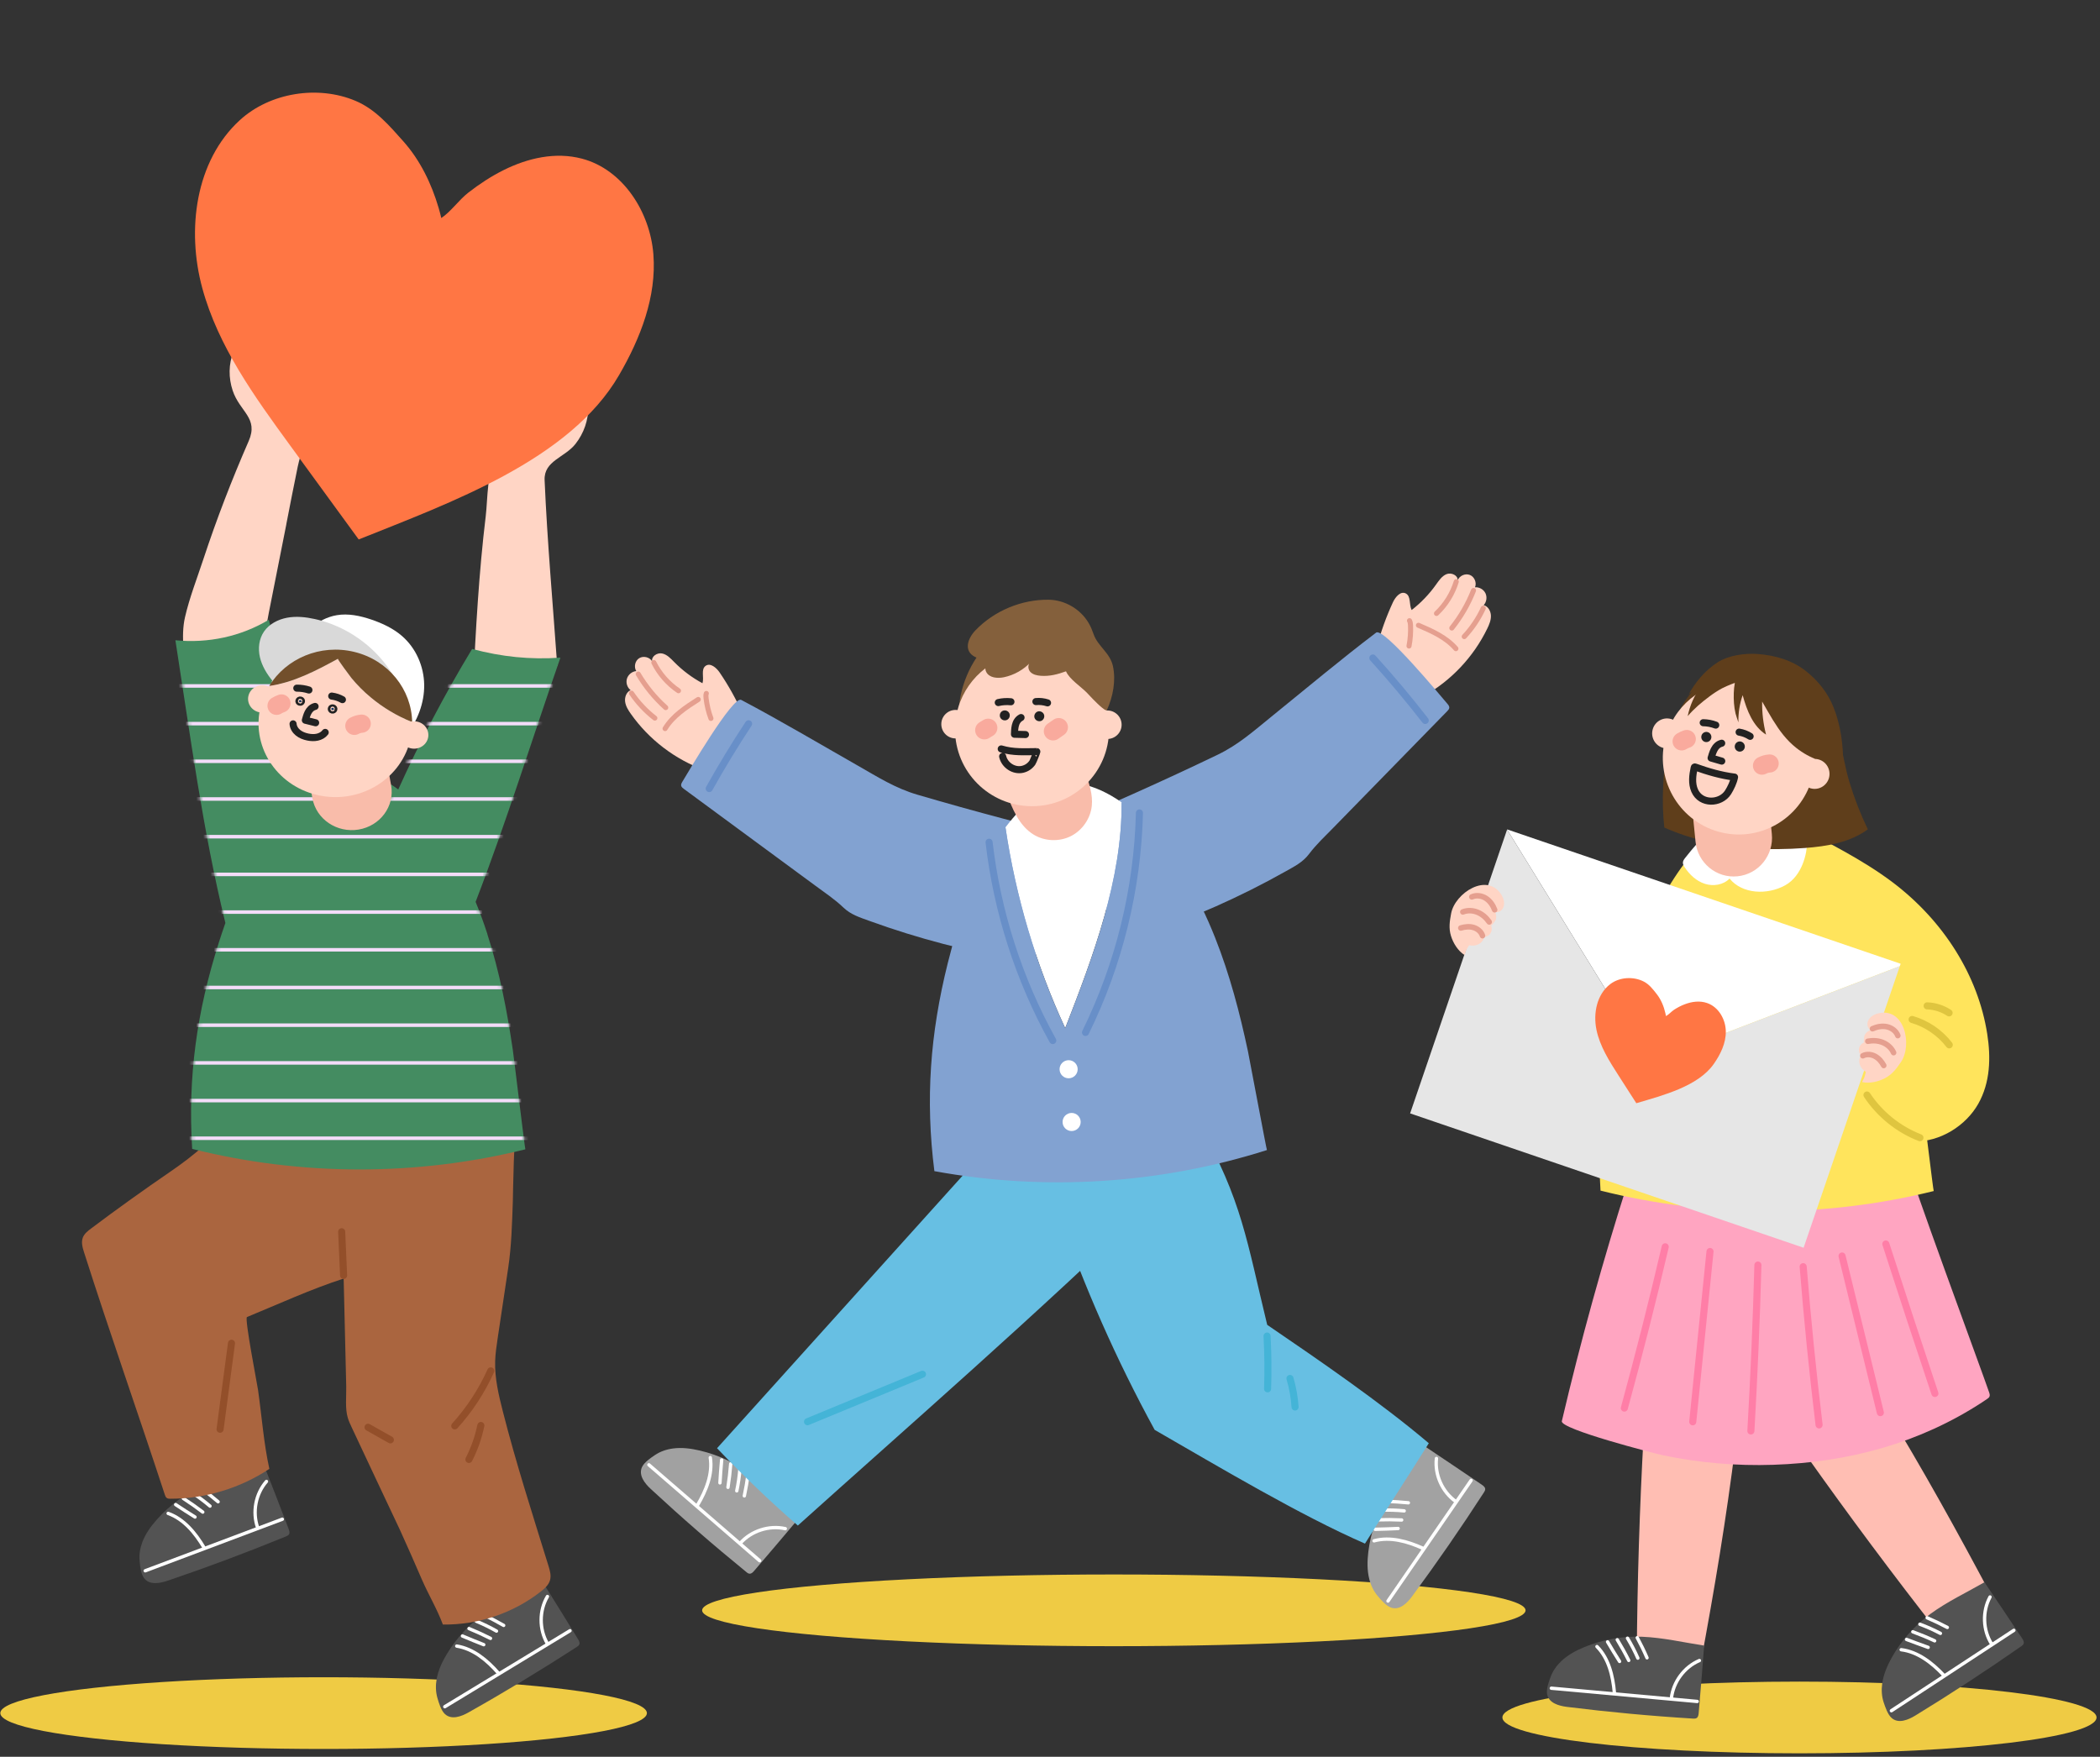 <svg width="594" height="497" viewBox="0 0 594 497" fill="none" xmlns="http://www.w3.org/2000/svg">
<rect x="0" y="0" width="594" height="497" fill="#333333" stroke="none"/>
<ellipse cx="508.995" cy="485.875" rx="84.026" ry="10.145" fill="#EFCB44"/>
<path d="M540.996 322.935C548.89 323.177 556.133 318.344 559.558 312.284C562.983 306.224 563.149 299.179 562.104 292.513C559.543 276.091 549.845 260.547 535.283 249.563C531.041 246.366 526.434 243.548 521.706 240.897C516.767 238.125 511.706 235.534 506.523 233.11C512.463 252.699 510.296 273.545 515.706 293.241C517.418 299.452 519.782 305.603 523.646 311.072C527.51 316.541 533.51 322.692 540.996 322.92V322.935Z" fill="#FFE45C"/>
<path d="M563.938 452.68C553.452 432.879 543.875 415.653 532.89 397.625C526.207 404.533 519.813 408.336 510.736 411.487C522.874 428.637 535.435 445.484 548.406 462.028C551.573 459.967 555.194 457.573 558.361 455.528C559.937 454.498 562.089 453.013 563.953 452.695L563.938 452.68Z" fill="#FFBEB3"/>
<path d="M561.316 447.62C564.892 452.877 568.437 458.165 571.953 463.467C572.241 463.907 572.559 464.437 572.423 464.922C572.332 465.285 572.013 465.528 571.71 465.74C561.937 472.572 551.951 479.102 541.769 485.329C539.753 486.556 536.995 487.722 535.071 486.026C533.965 485.056 533.283 482.996 532.813 481.617C532.237 479.89 532.147 478.026 532.404 476.224C532.768 473.693 533.798 471.3 535.026 469.057C537.738 464.164 541.541 459.861 546.057 456.559C550.815 453.089 556.179 450.574 561.316 447.62Z" fill="#535353"/>
<path d="M534.996 483.965C535.526 483.617 536.057 483.268 536.587 482.92L569.635 461.225" stroke="white" stroke-width="0.95" stroke-linecap="round" stroke-linejoin="round"/>
<path d="M537.77 466.709C542.467 467.285 546.467 470.406 549.725 473.845" stroke="white" stroke-width="0.95" stroke-linecap="round" stroke-linejoin="round"/>
<path d="M562.892 451.786C560.68 455.877 560.861 461.164 563.347 465.088" stroke="white" stroke-width="0.95" stroke-linecap="round" stroke-linejoin="round"/>
<path d="M539.283 463.801C541.314 464.573 543.344 465.316 545.39 466.043" stroke="white" stroke-width="0.95" stroke-linecap="round" stroke-linejoin="round"/>
<path d="M541.057 461.634C543.148 462.406 545.209 463.255 547.224 464.194" stroke="white" stroke-width="0.95" stroke-linecap="round" stroke-linejoin="round"/>
<path d="M543.057 459.498C545.042 460.24 546.981 461.104 548.86 462.088" stroke="white" stroke-width="0.95" stroke-linecap="round" stroke-linejoin="round"/>
<path d="M545.117 457.68C547.057 458.513 548.951 459.422 550.815 460.407" stroke="white" stroke-width="0.95" stroke-linecap="round" stroke-linejoin="round"/>
<path d="M480.946 471.103C485.052 449.074 488.28 429.637 490.901 408.684C481.37 409.927 473.991 408.942 464.929 405.745C463.763 426.728 463.111 447.726 462.975 468.739C466.732 469.103 471.051 469.482 474.809 469.83C476.688 470.012 479.294 470.178 480.946 471.087V471.103Z" fill="#FFBEB3"/>
<path d="M560.785 396.625C561.209 396.352 561.634 396.064 562.058 395.776C562.315 395.595 562.588 395.413 562.725 395.125C562.906 394.731 562.77 394.292 562.634 393.883C560.967 388.913 538.829 329.055 539.541 328.707C514.115 336.676 486.749 338.752 460.444 334.54C453.337 356.795 447.109 379.324 441.775 402.049C441.245 404.306 467.868 411.169 470.52 411.73C480.718 413.851 491.173 414.744 501.583 414.396C522.979 413.684 542.996 408.26 560.8 396.625H560.785Z" fill="#FFA5C1"/>
<path d="M536.208 276.075C539.648 286.711 541.784 297.725 543.406 308.769C543.678 310.648 546.845 336.979 546.966 336.949C516.161 344.584 483.492 344.554 452.716 336.827C451.459 316.36 454.035 297.952 460.278 278.393C465.869 260.88 473.658 242.897 488.644 232.246C498.735 225.08 511.63 234.049 518.055 241.76C526.389 251.775 532.223 263.698 536.223 276.06L536.208 276.075Z" fill="#FFE45C"/>
<path d="M537.374 273.333L537.616 272.652L426.304 234.64L426.289 234.686L466.777 300.407L537.374 273.333Z" fill="white"/>
<path d="M466.778 300.407L426.29 234.686L398.863 314.981L510.16 352.993L537.374 273.333L466.778 300.407Z" fill="#E6E6E6"/>
<path d="M462.838 312.087C461.156 309.466 459.474 306.845 457.792 304.224C455.186 300.164 452.519 295.968 451.564 291.301C450.61 286.635 451.686 281.287 455.489 278.394C458.08 276.424 461.99 276.166 464.944 277.682C466.505 278.484 467.535 279.848 468.581 281.181C469.839 282.772 470.627 284.696 471.066 286.635C471.127 286.908 471.187 287.181 471.233 287.453C472.036 287.029 472.748 286.166 473.536 285.65C474.475 285.044 475.475 284.514 476.521 284.12C478.536 283.348 480.794 283.029 482.9 283.772C486.158 284.908 488.113 288.423 488.158 291.771C488.204 295.119 486.658 298.27 484.749 300.998C480.309 307.33 470.414 309.86 462.838 312.103V312.087Z" fill="#FF7644"/>
<path d="M424.774 253.29C425.365 254.29 425.668 255.532 425.259 256.623C424.88 257.638 423.956 258.168 422.941 258.077C423.229 258.789 423.335 259.486 423.092 260.229C423.032 260.395 421.865 262.047 421.759 261.789C422.062 262.471 422.016 263.304 421.638 263.956C421.259 264.607 420.547 265.031 419.789 265.092C419.638 265.986 418.986 266.743 418.183 267.152C417.38 267.546 416.425 267.607 415.531 267.41C415.243 267.94 414.864 268.485 414.637 269.061C414.486 269.425 414.47 269.864 414.258 270.182C412.41 269.031 411.046 266.819 410.425 264.789C409.743 262.592 410.046 260.653 410.455 258.456C411.516 252.623 420.819 246.578 424.789 253.305L424.774 253.29Z" fill="#FFD5C5"/>
<path d="M413.199 262.531C414.351 262.183 415.609 262.046 416.76 262.379C417.912 262.713 418.972 263.561 419.336 264.713" stroke="#E59F8F" stroke-width="1.56" stroke-linecap="round" stroke-linejoin="round"/>
<path d="M413.773 257.986C415.107 257.456 416.637 257.547 417.971 258.092C419.289 258.637 420.41 259.637 421.229 260.819" stroke="#E59F8F" stroke-width="1.56" stroke-linecap="round" stroke-linejoin="round"/>
<path d="M416.318 253.729C417.576 253.153 419.122 253.381 420.288 254.123C421.455 254.865 422.273 256.077 422.773 257.38" stroke="#E59F8F" stroke-width="1.56" stroke-linecap="round" stroke-linejoin="round"/>
<path d="M531.1 286.726C529.979 287.029 528.888 287.695 528.418 288.756C527.978 289.756 528.251 290.771 529.039 291.422C528.342 291.725 527.766 292.149 527.418 292.846C527.342 293.013 527.009 294.998 527.281 294.892C526.584 295.164 526.024 295.785 525.857 296.513C525.69 297.24 525.872 298.058 526.372 298.618C525.857 299.361 525.781 300.361 526.069 301.209C526.357 302.058 527.009 302.77 527.766 303.254C527.6 303.845 527.478 304.497 527.251 305.057C527.1 305.421 526.812 305.754 526.721 306.118C528.842 306.603 531.373 305.997 533.252 304.981C535.282 303.891 536.419 302.315 537.691 300.467C541.04 295.573 538.676 284.726 531.115 286.726H531.1Z" fill="#FFD5C5"/>
<path d="M532.829 301.437C532.254 300.376 531.451 299.407 530.39 298.831C529.329 298.255 527.981 298.119 526.92 298.679" stroke="#E59F8F" stroke-width="1.56" stroke-linecap="round" stroke-linejoin="round"/>
<path d="M535.617 297.801C535.041 296.483 533.889 295.468 532.556 294.922C531.222 294.377 529.737 294.301 528.328 294.574" stroke="#E59F8F" stroke-width="1.56" stroke-linecap="round" stroke-linejoin="round"/>
<path d="M536.814 292.983C536.329 291.68 535.071 290.756 533.707 290.468C532.344 290.18 530.919 290.468 529.646 291.029" stroke="#E59F8F" stroke-width="1.56" stroke-linecap="round" stroke-linejoin="round"/>
<path d="M482.035 465.527C481.55 471.875 481.035 478.208 480.49 484.556C480.444 485.086 480.369 485.692 479.959 485.995C479.656 486.223 479.262 486.207 478.899 486.192C466.989 485.465 455.109 484.359 443.275 482.889C440.926 482.602 438.062 481.799 437.607 479.269C437.35 477.814 438.092 475.784 438.592 474.421C439.214 472.709 440.305 471.194 441.623 469.936C443.487 468.179 445.775 466.936 448.139 465.967C453.306 463.816 458.958 462.816 464.549 463.043C470.428 463.285 476.201 464.649 482.05 465.543L482.035 465.527Z" fill="#535353"/>
<path d="M438.805 477.602C439.441 477.663 440.062 477.723 440.699 477.769L480.066 481.344" fill="#535353"/>
<path d="M438.805 477.602C439.441 477.663 440.062 477.723 440.699 477.769L480.066 481.344" stroke="white" stroke-width="0.95" stroke-linecap="round" stroke-linejoin="round"/>
<path d="M451.715 465.815C455.048 469.179 456.215 474.118 456.639 478.829L451.715 465.815Z" fill="#535353"/>
<path d="M451.715 465.815C455.048 469.179 456.215 474.118 456.639 478.829" stroke="white" stroke-width="0.95" stroke-linecap="round" stroke-linejoin="round"/>
<path d="M480.687 469.77C476.413 471.588 473.262 475.845 472.762 480.465L480.687 469.77Z" fill="#535353"/>
<path d="M480.687 469.77C476.413 471.588 473.262 475.845 472.762 480.465" stroke="white" stroke-width="0.95" stroke-linecap="round" stroke-linejoin="round"/>
<path d="M454.715 464.482C455.821 466.345 456.942 468.194 458.109 470.027L454.715 464.482Z" fill="#535353"/>
<path d="M454.715 464.482C455.821 466.345 456.942 468.194 458.109 470.027" stroke="white" stroke-width="0.95" stroke-linecap="round" stroke-linejoin="round"/>
<path d="M457.457 463.891C458.624 465.8 459.7 467.739 460.7 469.739L457.457 463.891Z" fill="#535353"/>
<path d="M457.457 463.891C458.624 465.8 459.7 467.739 460.7 469.739" stroke="white" stroke-width="0.95" stroke-linecap="round" stroke-linejoin="round"/>
<path d="M460.352 463.452C461.443 465.27 462.427 467.149 463.276 469.088L460.352 463.452Z" fill="#535353"/>
<path d="M460.352 463.452C461.443 465.27 462.427 467.149 463.276 469.088" stroke="white" stroke-width="0.95" stroke-linecap="round" stroke-linejoin="round"/>
<path d="M463.109 463.315C464.109 465.164 465.034 467.058 465.867 468.997L463.109 463.315Z" fill="#535353"/>
<path d="M463.109 463.315C464.109 465.164 465.034 467.058 465.867 468.997" stroke="white" stroke-width="0.95" stroke-linecap="round" stroke-linejoin="round"/>
<path d="M528.086 309.784C531.677 315.223 536.996 319.511 543.072 321.859" stroke="#DFC53F" stroke-width="2" stroke-linecap="round" stroke-linejoin="round"/>
<path d="M540.859 288.408C544.996 289.62 548.739 292.165 551.36 295.589" stroke="#DFC53F" stroke-width="2" stroke-linecap="round" stroke-linejoin="round"/>
<path d="M545.102 284.56C547.299 284.635 549.481 285.332 551.314 286.544" stroke="#DFC53F" stroke-width="2" stroke-linecap="round" stroke-linejoin="round"/>
<path d="M504.752 234.473C506.964 235.761 509.086 237.185 511.116 238.745C511.116 240.987 509.949 247.714 504.918 250.472C499.903 253.229 492.826 252.986 489.22 248.547C487.477 250.35 484.629 250.805 482.235 250.032C479.84 249.26 477.901 247.442 476.522 245.351C476.249 244.942 475.992 244.487 476.022 243.987C476.052 243.503 476.37 243.078 476.674 242.684C477.734 241.336 478.825 240.018 479.962 238.73C481.159 241.139 484.462 241.094 487.159 241.154C495.099 241.351 499.039 239.988 504.752 234.473Z" fill="white"/>
<path d="M471.02 352.72C467.46 368.006 463.596 383.217 459.459 398.352" stroke="#FF7EA7" stroke-width="2" stroke-linecap="round" stroke-linejoin="round"/>
<path d="M483.688 354.053C482.066 370.112 480.445 386.171 478.809 402.23" stroke="#FF7EA7" stroke-width="2" stroke-linecap="round" stroke-linejoin="round"/>
<path d="M497.235 357.886C496.811 373.536 496.144 389.186 495.25 404.821" stroke="#FF7EA7" stroke-width="2" stroke-linecap="round" stroke-linejoin="round"/>
<path d="M510.039 358.34C511.236 373.293 512.736 388.216 514.539 403.109" stroke="#FF7EA7" stroke-width="2" stroke-linecap="round" stroke-linejoin="round"/>
<path d="M521.039 355.326C524.645 370.097 528.267 384.868 531.873 399.64" stroke="#FF7EA7" stroke-width="2" stroke-linecap="round" stroke-linejoin="round"/>
<path d="M533.42 351.917C537.966 366.037 542.587 380.142 547.3 394.216" stroke="#FF7EA7" stroke-width="2" stroke-linecap="round" stroke-linejoin="round"/>
<path d="M495.577 239.991C487.05 239.396 478.63 237.592 470.769 234.122C469.873 226.271 470.532 218.807 471.459 211.021C474.11 198.211 483.495 186.31 496.864 186.753C500.511 186.874 502.503 187.905 505.552 189.998C511.888 194.33 517.113 200.892 519.818 208.332C521.296 212.398 521.817 216.947 523.089 221.142C524.491 225.772 526.246 230.289 528.329 234.629C523.196 238.381 516.73 239.436 510.494 239.903C505.537 240.273 500.534 240.338 495.569 239.983L495.577 239.991Z" fill="#5F3E1B"/>
<path d="M491.469 247.906C485.508 248.509 480.191 244.135 479.594 238.123L478.605 228.217L500.188 226.022L501.176 235.929C501.774 241.941 497.437 247.303 491.477 247.906H491.469Z" fill="#F9BCAA"/>
<path d="M475.573 208.636C474.944 210.884 472.623 212.198 470.386 211.564C468.156 210.931 466.854 208.589 467.482 206.333C468.11 204.084 470.432 202.771 472.669 203.404C474.898 204.038 476.201 206.379 475.573 208.636Z" fill="#FFD5C5"/>
<path d="M471.152 208.504C471.727 206.457 472.585 204.571 473.65 202.864C478.592 194.928 488.283 190.863 497.676 193.537C507.23 196.257 513.413 205.081 513.305 214.64C513.282 216.51 513.045 218.411 512.516 220.296C509.291 231.818 497.416 238.517 485.992 235.264C474.569 232.003 467.927 220.026 471.152 208.504Z" fill="#FFD5C5"/>
<path d="M500.565 215.992C499.806 216.039 499.055 216.247 498.389 216.61" stroke="#F9AA9D" stroke-width="5.12" stroke-linecap="round" stroke-linejoin="round"/>
<path d="M484.023 208.891C483.809 209.656 483.02 210.104 482.261 209.888C481.503 209.672 481.058 208.876 481.273 208.111C481.487 207.346 482.276 206.898 483.035 207.114C483.793 207.33 484.238 208.126 484.023 208.891Z" fill="#222222"/>
<path d="M493.484 211.588C493.27 212.353 492.48 212.801 491.722 212.584C490.964 212.368 490.519 211.572 490.734 210.807C490.948 210.042 491.737 209.594 492.496 209.81C493.254 210.027 493.699 210.823 493.484 211.588Z" fill="#222222"/>
<path d="M486.996 210.259C484.881 210.761 484.36 213.311 484 214.447C485.004 214.741 486.007 215.034 487.011 215.32" stroke="#222222" stroke-width="2" stroke-linecap="round" stroke-linejoin="round"/>
<path d="M481.762 204.456C482.972 204.479 484.183 204.703 485.317 205.136" stroke="#222222" stroke-width="2" stroke-linecap="round" stroke-linejoin="round"/>
<path d="M491.922 207.121C493.025 207.299 494.098 207.708 495.04 208.311" stroke="#222222" stroke-width="2" stroke-linecap="round" stroke-linejoin="round"/>
<path d="M477.12 209.061C476.606 209.231 476.116 209.462 475.656 209.741" stroke="#F9AA9D" stroke-width="5.12" stroke-linecap="round" stroke-linejoin="round"/>
<path d="M501.522 203.768C500.457 202.037 499.468 200.244 498.434 198.467C498.381 201.62 498.756 204.772 499.545 207.825C495.822 205.46 494.098 200.947 492.926 196.666C492.068 199.131 491.654 201.751 491.723 204.363C491.378 203.281 491.102 202.616 490.918 201.875C490.689 200.901 490.535 199.912 490.466 198.915C490.336 197.022 490.367 195.059 490.712 193.189C489.164 193.73 487.463 194.526 487.08 194.735C485.862 195.391 484.705 196.149 483.602 196.975C481.311 198.683 479.242 200.414 477.373 202.601C477.994 199.556 479.288 196.659 481.119 194.163C480.123 194.827 478.047 195.708 477.48 196.798C479.426 193.05 482.253 189.72 485.785 187.409C488.888 185.377 493.585 184.743 497.201 185.021C502.188 185.408 506.938 186.776 510.869 189.89C514.286 192.594 517.044 196.056 518.653 200.144C520.637 205.182 521.395 210.722 521.349 216.124C521.349 216.603 514.967 215.243 514.408 215.049C512.125 214.277 509.995 213.087 508.103 211.595C505.329 209.416 503.322 206.681 501.529 203.768H501.522Z" fill="#5F3E1B"/>
<path d="M517.334 220.088C516.706 222.337 514.385 223.65 512.148 223.017C509.918 222.383 508.616 220.042 509.244 217.785C509.872 215.537 512.194 214.223 514.431 214.857C516.66 215.49 517.963 217.832 517.334 220.088Z" fill="#FFD5C5"/>
<path d="M490.628 219.841C490.367 221.255 489.555 222.939 488.789 224.152C486.682 227.452 481.112 227.668 479.35 223.666C478.446 221.61 478.768 219.3 479.212 217.183C479.228 217.09 479.266 216.989 479.35 216.966C479.396 216.951 479.45 216.966 479.496 216.989C483.127 218.295 486.79 219.362 490.628 219.848V219.841Z" stroke="#222222" stroke-width="2" stroke-linecap="round" stroke-linejoin="round"/>
<ellipse cx="315.058" cy="455.567" rx="116.46" ry="10.145" fill="#EFCB44"/>
<path d="M199.336 217.892C190.972 214.877 183.562 209.226 178.44 201.954C177.698 200.908 176.986 199.772 176.819 198.499C176.652 197.227 177.183 195.772 178.365 195.242C177.41 194.5 176.986 193.151 177.334 192C177.683 190.849 178.774 189.955 179.971 189.849C179.228 188.667 179.637 186.894 180.835 186.182C182.032 185.47 183.789 185.91 184.486 187.122C184.138 185.743 185.865 184.576 187.274 184.864C188.684 185.152 189.714 186.288 190.714 187.303C193.063 189.682 195.76 191.712 198.7 193.288C199.215 191.652 198.184 189.394 199.578 188.379C200.912 187.41 202.639 188.894 203.564 190.258C206.079 193.954 208.261 197.878 210.079 201.969C206.731 206.726 202.685 213.15 199.336 217.907V217.892Z" fill="#FFD5C5"/>
<path d="M286.949 271.356C280.221 270.22 273.554 268.781 266.947 267.069C259.871 265.22 252.886 263.054 246.006 260.554C243.218 259.539 240.688 258.782 238.551 256.736C236.081 254.373 233.218 252.479 230.475 250.449C218.125 241.359 205.776 232.269 193.411 223.164C193.108 222.936 192.775 222.679 192.684 222.315C192.578 221.891 192.82 221.482 193.032 221.118C194.487 218.74 207.306 196.757 209.655 197.999C220.807 203.908 231.702 210.362 242.673 216.619C248.294 219.816 253.234 222.997 259.523 224.83C275.736 229.587 292.086 233.92 308.542 237.799C308.754 237.844 302.753 253.085 302.132 254.434C299.374 260.448 296.207 265.523 292.343 270.902C292.056 271.296 291.753 271.705 291.298 271.871C290.919 272.008 290.51 271.947 290.116 271.871C289.055 271.705 287.995 271.538 286.934 271.356H286.949Z" fill="#82A2D1"/>
<path d="M184.941 187.44C186.532 190.637 188.957 193.409 191.912 195.409" stroke="#E59F8F" stroke-width="1.43" stroke-linecap="round" stroke-linejoin="round"/>
<path d="M180.531 190.697C182.622 194.227 185.259 197.439 188.305 200.181" stroke="#E59F8F" stroke-width="1.43" stroke-linecap="round" stroke-linejoin="round"/>
<path d="M178.623 196.105C180.441 198.787 182.669 201.166 185.23 203.15" stroke="#E59F8F" stroke-width="1.43" stroke-linecap="round" stroke-linejoin="round"/>
<path d="M197.503 197.878C193.957 200.136 190.32 202.53 188.123 206.12" stroke="#E59F8F" stroke-width="1.43" stroke-linecap="round" stroke-linejoin="round"/>
<path d="M199.79 196.182C199.623 196.606 199.669 197.075 199.714 197.515C199.941 199.469 200.396 201.393 201.093 203.242" stroke="#E59F8F" stroke-width="1.43" stroke-linecap="round" stroke-linejoin="round"/>
<path d="M402.656 196.939C410.429 192.606 416.808 185.834 420.687 177.82C421.248 176.668 421.763 175.426 421.718 174.153C421.672 172.865 420.915 171.517 419.672 171.199C420.49 170.305 420.687 168.911 420.172 167.836C419.657 166.76 418.43 166.048 417.217 166.139C417.763 164.851 417.066 163.169 415.763 162.654C414.46 162.139 412.808 162.866 412.308 164.184C412.429 162.76 410.535 161.897 409.202 162.412C407.868 162.927 407.035 164.215 406.201 165.366C404.277 168.093 401.928 170.532 399.292 172.578C398.519 171.032 399.155 168.654 397.625 167.881C396.155 167.139 394.7 168.881 394.003 170.381C392.124 174.441 390.594 178.668 389.473 182.986C393.549 187.137 398.579 192.818 402.656 196.969V196.939Z" fill="#FFD5C5"/>
<path d="M324.861 263.887C331.316 261.675 337.665 259.175 343.908 256.418C350.591 253.449 357.137 250.176 363.516 246.586C366.092 245.131 368.471 243.98 370.259 241.616C372.304 238.889 374.835 236.541 377.214 234.102C387.927 223.133 398.64 212.149 409.368 201.181C409.626 200.908 409.914 200.605 409.944 200.226C409.974 199.802 409.686 199.423 409.398 199.09C407.58 196.984 391.367 177.365 389.245 178.971C379.199 186.606 369.501 194.742 359.682 202.696C354.652 206.771 350.288 210.695 344.393 213.528C329.165 220.846 313.724 227.769 298.117 234.269C297.92 234.344 306.314 248.419 307.148 249.646C310.845 255.145 314.8 259.63 319.482 264.311C319.831 264.645 320.194 265.008 320.664 265.099C321.058 265.175 321.452 265.054 321.831 264.917C322.846 264.584 323.876 264.236 324.892 263.887H324.861Z" fill="#82A2D1"/>
<path d="M411.914 164.548C410.868 167.957 408.913 171.093 406.322 173.547" stroke="#E59F8F" stroke-width="1.43" stroke-linecap="round" stroke-linejoin="round"/>
<path d="M416.793 167.048C415.293 170.866 413.217 174.456 410.656 177.668" stroke="#E59F8F" stroke-width="1.43" stroke-linecap="round" stroke-linejoin="round"/>
<path d="M419.551 172.078C418.202 175.017 416.369 177.729 414.172 180.092" stroke="#E59F8F" stroke-width="1.43" stroke-linecap="round" stroke-linejoin="round"/>
<path d="M401.217 176.896C405.081 178.547 409.066 180.335 411.809 183.501" stroke="#E59F8F" stroke-width="1.43" stroke-linecap="round" stroke-linejoin="round"/>
<path d="M398.685 175.592C398.912 175.986 398.943 176.456 398.973 176.895C399.064 178.865 398.928 180.834 398.549 182.758" stroke="#E59F8F" stroke-width="1.43" stroke-linecap="round" stroke-linejoin="round"/>
<path d="M225.702 429.811C221.611 434.689 217.49 439.537 213.353 444.355C213.004 444.764 212.595 445.204 212.08 445.204C211.701 445.204 211.383 444.976 211.11 444.734C201.867 437.204 192.851 429.372 184.108 421.266C182.366 419.661 180.517 417.327 181.608 415.009C182.244 413.676 184.032 412.464 185.245 411.646C186.745 410.631 188.518 410.025 190.321 409.783C192.851 409.434 195.442 409.783 197.927 410.358C203.382 411.631 208.549 414.116 212.959 417.555C217.596 421.176 221.475 425.66 225.718 429.796L225.702 429.811Z" fill="#A1A1A1"/>
<path d="M183.547 414.403C184.032 414.812 184.501 415.237 184.986 415.646L214.868 441.522" fill="#A1A1A1"/>
<path d="M183.547 414.403C184.032 414.812 184.501 415.237 184.986 415.646L214.868 441.522" stroke="white" stroke-width="0.95" stroke-linecap="round" stroke-linejoin="round"/>
<path d="M200.911 412.358C201.638 417.04 199.714 421.721 197.305 425.797L200.911 412.358Z" fill="#A1A1A1"/>
<path d="M200.911 412.358C201.638 417.04 199.714 421.721 197.305 425.797" stroke="white" stroke-width="0.95" stroke-linecap="round" stroke-linejoin="round"/>
<path d="M222.126 432.462C217.58 431.447 212.55 433.053 209.443 436.522L222.126 432.462Z" fill="#A1A1A1"/>
<path d="M222.126 432.462C217.58 431.447 212.55 433.053 209.443 436.522" stroke="white" stroke-width="0.95" stroke-linecap="round" stroke-linejoin="round"/>
<path d="M204.126 413.025C203.929 415.176 203.762 417.343 203.641 419.509L204.126 413.025Z" fill="#A1A1A1"/>
<path d="M204.126 413.025C203.929 415.176 203.762 417.343 203.641 419.509" stroke="white" stroke-width="0.95" stroke-linecap="round" stroke-linejoin="round"/>
<path d="M206.685 414.131C206.518 416.358 206.261 418.57 205.912 420.767L206.685 414.131Z" fill="#A1A1A1"/>
<path d="M206.685 414.131C206.518 416.358 206.261 418.57 205.912 420.767" stroke="white" stroke-width="0.95" stroke-linecap="round" stroke-linejoin="round"/>
<path d="M209.308 415.479C209.141 417.585 208.838 419.691 208.398 421.767L209.308 415.479Z" fill="#A1A1A1"/>
<path d="M209.308 415.479C209.141 417.585 208.838 419.691 208.398 421.767" stroke="white" stroke-width="0.95" stroke-linecap="round" stroke-linejoin="round"/>
<path d="M211.611 416.964C211.338 419.055 210.975 421.13 210.535 423.191L211.611 416.964Z" fill="#A1A1A1"/>
<path d="M211.611 416.964C211.338 419.055 210.975 421.13 210.535 423.191" stroke="white" stroke-width="0.95" stroke-linecap="round" stroke-linejoin="round"/>
<path d="M403.276 409.343C408.579 412.873 413.852 416.434 419.11 420.009C419.55 420.312 420.035 420.676 420.095 421.175C420.141 421.554 419.944 421.888 419.747 422.191C413.277 432.205 406.488 442.022 399.412 451.627C398.003 453.536 395.896 455.642 393.472 454.794C392.078 454.309 390.669 452.673 389.729 451.551C388.547 450.173 387.744 448.476 387.305 446.719C386.683 444.234 386.729 441.628 387.032 439.098C387.699 433.538 389.593 428.129 392.532 423.357C395.624 418.342 399.654 413.994 403.291 409.328L403.276 409.343Z" fill="#A2A2A2"/>
<path d="M392.607 452.93C392.971 452.415 393.32 451.885 393.683 451.37L416.109 418.812" stroke="white" stroke-width="0.95" stroke-linecap="round" stroke-linejoin="round"/>
<path d="M388.668 435.901C393.244 434.659 398.108 436.053 402.427 437.992" stroke="white" stroke-width="0.95" stroke-linecap="round" stroke-linejoin="round"/>
<path d="M406.306 412.601C405.79 417.221 407.957 422.054 411.746 424.751" stroke="white" stroke-width="0.95" stroke-linecap="round" stroke-linejoin="round"/>
<path d="M388.971 432.644C391.138 432.599 393.304 432.523 395.471 432.417" stroke="white" stroke-width="0.95" stroke-linecap="round" stroke-linejoin="round"/>
<path d="M389.789 429.962C392.017 429.887 394.244 429.902 396.471 430.008" stroke="white" stroke-width="0.95" stroke-linecap="round" stroke-linejoin="round"/>
<path d="M390.836 427.22C392.957 427.159 395.079 427.22 397.185 427.432" stroke="white" stroke-width="0.95" stroke-linecap="round" stroke-linejoin="round"/>
<path d="M392.062 424.766C394.169 424.796 396.275 424.933 398.366 425.145" stroke="white" stroke-width="0.95" stroke-linecap="round" stroke-linejoin="round"/>
<path d="M225.671 431.584C217.715 424.66 210.078 417.343 202.82 409.707C230.762 378.695 258.704 347.668 286.645 316.655C297.389 327.154 313.526 332.639 327.133 339.032C293.222 371.893 256.128 404.193 225.671 431.584Z" fill="#67BFE3"/>
<path d="M404.156 408.299C390.64 396.83 373.078 384.786 358.44 374.802C352.743 351.471 351.288 339.275 339.211 318.277C338.863 317.671 338.438 317.019 337.757 316.883C337.135 316.747 336.514 317.095 335.969 317.428C323.286 325.246 311.224 333.699 299.238 342.562C306.603 363.939 315.77 384.68 326.604 404.511C344.984 415.101 367.744 428.675 386.094 436.69C390.761 429.206 399.474 415.813 404.126 408.329L404.156 408.299Z" fill="#67BFE3"/>
<path d="M317.255 226.982C310.088 221.937 300.663 218.756 293.405 224.649C289.996 227.421 287.026 230.603 284.404 234.057C287.298 253.661 292.996 272.872 301.3 290.87C309.3 270.326 317.407 248.707 317.255 226.982Z" fill="white"/>
<path d="M353.001 297.46C350.682 286.537 347.834 275.69 343.712 265.297C338.924 253.222 332.332 241.708 323.362 232.239C321.665 230.451 319.574 228.618 317.255 226.982C317.407 248.707 309.315 270.311 301.3 290.87C292.996 272.872 287.314 253.661 284.404 234.057C276.101 245.041 271.449 258.964 268.07 272.523C263.1 292.446 261.721 310.989 264.297 331.321C295.511 337.032 328.12 334.972 358.365 325.352C358.259 325.382 353.395 299.308 353.001 297.46Z" fill="#82A2D1"/>
<path d="M279.768 238.269C282.04 257.903 288.192 277.083 297.784 294.369" stroke="#688FC8" stroke-width="2" stroke-linecap="round" stroke-linejoin="round"/>
<path d="M322.302 229.981C321.771 251.449 316.529 272.811 307.043 292.082" stroke="#688FC8" stroke-width="2" stroke-linecap="round" stroke-linejoin="round"/>
<path d="M302.268 305.05C303.682 305.05 304.829 303.904 304.829 302.49C304.829 301.076 303.682 299.93 302.268 299.93C300.854 299.93 299.707 301.076 299.707 302.49C299.707 303.904 300.854 305.05 302.268 305.05Z" fill="white"/>
<path d="M303.117 319.973C304.532 319.973 305.678 318.827 305.678 317.413C305.678 315.999 304.532 314.853 303.117 314.853C301.703 314.853 300.557 315.999 300.557 317.413C300.557 318.827 301.703 319.973 303.117 319.973Z" fill="white"/>
<path d="M211.747 204.757C207.807 210.726 204.095 216.847 200.609 223.088" stroke="#688FC8" stroke-width="2" stroke-linecap="round" stroke-linejoin="round"/>
<path d="M388.32 186.152C393.487 191.849 398.427 197.742 403.14 203.817" stroke="#688FC8" stroke-width="2" stroke-linecap="round" stroke-linejoin="round"/>
<path d="M358.395 377.968C358.667 382.937 358.713 387.937 358.546 392.906" stroke="#44B4D7" stroke-width="2" stroke-linecap="round" stroke-linejoin="round"/>
<path d="M364.879 389.967C365.652 392.588 366.137 395.3 366.318 398.042" stroke="#44B4D7" stroke-width="2" stroke-linecap="round" stroke-linejoin="round"/>
<path d="M260.932 388.77C250.098 393.254 239.248 397.723 228.414 402.208" stroke="#44B4D7" stroke-width="2" stroke-linecap="round" stroke-linejoin="round"/>
<path d="M302.258 204.766C303.896 209.473 305.516 214.198 307.136 218.922C308.128 221.84 309.139 224.88 308.825 227.954C308.459 231.567 306.143 234.919 302.886 236.552C299.628 238.184 295.553 238.028 292.435 236.152C288.254 233.634 286.304 228.735 284.614 224.167C283.012 219.825 281.409 215.5 279.807 211.158C287.575 210.481 295.378 208.414 302.276 204.783L302.258 204.766Z" fill="#F9BCAA"/>
<path d="M271.134 203.412C270.943 195.891 273.747 188.318 278.781 182.725C279.46 181.961 280.279 181.197 281.306 181.127C284.198 180.936 287.525 182.899 289.928 184.514C288.413 185.73 286.88 186.946 285.365 188.162C279.895 192.539 273.677 196.898 271.152 203.412H271.134Z" fill="#84603C"/>
<path d="M270.123 206.278C270.123 204.141 270.454 202.092 271.046 200.146C273.729 191.149 282.107 184.584 292 184.618C302.068 184.653 310.481 191.496 312.954 200.754C313.442 202.561 313.72 204.454 313.703 206.434C313.668 218.436 303.879 228.128 291.843 228.076C279.807 228.041 270.088 218.28 270.14 206.278H270.123Z" fill="#FFD5C5"/>
<path d="M317.256 205.044C317.256 207.267 315.427 209.074 313.198 209.056C310.968 209.056 309.157 207.233 309.174 205.009C309.174 202.786 311.003 200.98 313.232 200.997C315.462 200.997 317.273 202.821 317.256 205.044Z" fill="#FFD5C5"/>
<path d="M274.338 204.888C274.338 207.111 272.509 208.918 270.279 208.9C268.05 208.9 266.256 207.094 266.256 204.853C266.256 202.63 268.085 200.824 270.314 200.841C272.544 200.841 274.355 202.665 274.338 204.888Z" fill="#FFD5C5"/>
<path d="M311.786 200.268C310.166 198.965 307.641 196.204 307.519 196.065C305.829 194.293 302.485 192.174 301.527 189.916C299.175 190.767 296.911 191.375 294.385 191.184C293.306 191.097 292.173 190.871 291.424 190.072C290.693 189.291 290.658 187.814 291.581 187.276C289.561 189.464 286.843 190.993 283.935 191.601C282.123 191.965 279.841 191.774 278.988 190.142C278.204 188.648 279.092 186.772 280.329 185.626C278.936 186.268 277.246 186.564 275.87 185.886C272.387 184.167 273.797 180.537 275.87 178.365C281.217 172.79 288.934 169.559 296.65 169.664C301.196 169.733 305.62 172.304 307.937 176.264C308.529 177.271 308.964 178.348 309.348 179.442C310.497 182.812 313.963 184.636 314.799 188.44C315.688 192.539 314.817 197.089 313.11 200.858C312.988 201.119 312.465 200.824 311.804 200.268H311.786Z" fill="#84603C"/>
<path d="M285.624 202.422C285.606 203.203 284.962 203.828 284.178 203.794C283.394 203.776 282.767 203.134 282.802 202.352C282.82 201.57 283.464 200.945 284.248 200.98C285.032 200.997 285.659 201.64 285.624 202.422Z" fill="#222222"/>
<path d="M295.38 202.665C295.362 203.446 294.718 204.072 293.934 204.037C293.15 204.002 292.523 203.359 292.558 202.595C292.593 201.831 293.237 201.188 294.004 201.223C294.77 201.258 295.415 201.883 295.38 202.665Z" fill="#222222"/>
<path d="M288.813 202.995C286.897 204.002 287.019 206.538 286.949 207.719C287.994 207.754 289.022 207.788 290.067 207.806" stroke="#222222" stroke-width="2" stroke-linecap="round" stroke-linejoin="round"/>
<path d="M282.367 198.756C283.534 198.479 284.753 198.409 285.955 198.531" stroke="#222222" stroke-width="2" stroke-linecap="round" stroke-linejoin="round"/>
<path d="M293.01 198.478C294.125 198.374 295.239 198.496 296.302 198.843" stroke="#222222" stroke-width="2" stroke-linecap="round" stroke-linejoin="round"/>
<path d="M297.852 206.868C298.392 206.486 298.931 206.104 299.471 205.739" stroke="#F9AA9D" stroke-width="5.21" stroke-linecap="round" stroke-linejoin="round"/>
<path d="M278.43 206.573C278.795 206.347 279.144 206.138 279.51 205.913" stroke="#F9AA9D" stroke-width="5.21" stroke-linecap="round" stroke-linejoin="round"/>
<path d="M283.203 211.871C286.669 212.913 289.752 212.652 293.271 212.635C293.34 212.635 292.208 215.501 291.999 215.779C291.303 216.734 290.397 217.359 289.247 217.637C286.774 218.21 284.161 216.473 283.604 213.99" stroke="#222222" stroke-width="2" stroke-linecap="round" stroke-linejoin="round"/>
<ellipse cx="91.536" cy="484.642" rx="91.446" ry="10.145" fill="#EFCB44"/>
<path d="M74.736 414.698C77.069 420.622 79.357 426.546 81.63 432.5C81.812 433 82.009 433.575 81.781 434.015C81.615 434.348 81.251 434.515 80.903 434.651C69.871 439.181 58.689 443.362 47.4 447.195C45.157 447.953 42.218 448.483 40.718 446.407C39.839 445.211 39.627 443.059 39.49 441.605C39.308 439.802 39.627 437.954 40.263 436.257C41.172 433.863 42.703 431.757 44.4 429.848C48.127 425.667 52.764 422.304 57.901 420.077C63.295 417.728 69.099 416.456 74.751 414.698H74.736Z" fill="#535353"/>
<path d="M41.082 444.377C41.673 444.15 42.264 443.938 42.855 443.711L79.858 429.788" fill="#535353"/>
<path d="M41.082 444.377C41.673 444.15 42.264 443.938 42.855 443.711L79.858 429.788" stroke="white" stroke-width="0.95" stroke-linecap="round" stroke-linejoin="round"/>
<path d="M47.566 428.151C52.021 429.742 55.234 433.666 57.658 437.726L47.566 428.151Z" fill="#535353"/>
<path d="M47.566 428.151C52.021 429.742 55.234 433.666 57.658 437.726" stroke="white" stroke-width="0.95" stroke-linecap="round" stroke-linejoin="round"/>
<path d="M75.373 419.107C72.312 422.607 71.327 427.803 72.888 432.181L75.373 419.107Z" fill="#535353"/>
<path d="M75.373 419.107C72.312 422.607 71.327 427.803 72.888 432.181" stroke="white" stroke-width="0.95" stroke-linecap="round" stroke-linejoin="round"/>
<path d="M49.688 425.652C51.491 426.849 53.309 428.03 55.158 429.167L49.688 425.652Z" fill="#535353"/>
<path d="M49.688 425.652C51.491 426.849 53.309 428.03 55.158 429.167" stroke="white" stroke-width="0.95" stroke-linecap="round" stroke-linejoin="round"/>
<path d="M51.885 423.924C53.764 425.136 55.582 426.424 57.355 427.772L51.885 423.924Z" fill="#535353"/>
<path d="M51.885 423.924C53.764 425.136 55.582 426.424 57.355 427.772" stroke="white" stroke-width="0.95" stroke-linecap="round" stroke-linejoin="round"/>
<path d="M54.309 422.273C56.081 423.44 57.779 424.697 59.4 426.076L54.309 422.273Z" fill="#535353"/>
<path d="M54.309 422.273C56.081 423.44 57.779 424.697 59.4 426.076" stroke="white" stroke-width="0.95" stroke-linecap="round" stroke-linejoin="round"/>
<path d="M56.734 420.94C58.447 422.167 60.098 423.485 61.689 424.849L56.734 420.94Z" fill="#535353"/>
<path d="M56.734 420.94C58.447 422.167 60.098 423.485 61.689 424.849" stroke="white" stroke-width="0.95" stroke-linecap="round" stroke-linejoin="round"/>
<path d="M153.407 447.438C156.786 452.832 160.15 458.225 163.469 463.664C163.742 464.119 164.03 464.649 163.893 465.134C163.787 465.497 163.454 465.725 163.151 465.922C153.135 472.406 142.937 478.587 132.542 484.435C130.481 485.602 127.693 486.647 125.829 484.89C124.754 483.874 124.148 481.799 123.738 480.405C123.223 478.663 123.193 476.784 123.511 474.997C123.966 472.482 125.072 470.118 126.39 467.937C129.269 463.134 133.224 458.983 137.861 455.832C142.725 452.529 148.195 450.211 153.423 447.438H153.407Z" fill="#535353"/>
<path d="M125.814 482.829C126.36 482.496 126.89 482.178 127.436 481.844L161.226 461.331" fill="#535353"/>
<path d="M125.814 482.829C126.36 482.496 126.89 482.178 127.436 481.844L161.226 461.331" stroke="white" stroke-width="0.95" stroke-linecap="round" stroke-linejoin="round"/>
<path d="M129.193 465.679C133.876 466.422 137.755 469.679 140.891 473.224L129.193 465.679Z" fill="#535353"/>
<path d="M129.193 465.679C133.876 466.422 137.755 469.679 140.891 473.224" stroke="white" stroke-width="0.95" stroke-linecap="round" stroke-linejoin="round"/>
<path d="M154.847 451.65C152.483 455.665 152.483 460.937 154.832 464.967L154.847 451.65Z" fill="#535353"/>
<path d="M154.847 451.65C152.483 455.665 152.483 460.937 154.832 464.967" stroke="white" stroke-width="0.95" stroke-linecap="round" stroke-linejoin="round"/>
<path d="M130.814 462.831C132.815 463.679 134.815 464.498 136.83 465.285L130.814 462.831Z" fill="#535353"/>
<path d="M130.814 462.831C132.815 463.679 134.815 464.498 136.83 465.285" stroke="white" stroke-width="0.95" stroke-linecap="round" stroke-linejoin="round"/>
<path d="M132.664 460.725C134.725 461.574 136.755 462.498 138.74 463.498L132.664 460.725Z" fill="#535353"/>
<path d="M132.664 460.725C134.725 461.574 136.755 462.498 138.74 463.498" stroke="white" stroke-width="0.95" stroke-linecap="round" stroke-linejoin="round"/>
<path d="M134.738 458.649C136.693 459.468 138.602 460.392 140.436 461.437L134.738 458.649Z" fill="#535353"/>
<path d="M134.738 458.649C136.693 459.468 138.602 460.392 140.436 461.437" stroke="white" stroke-width="0.95" stroke-linecap="round" stroke-linejoin="round"/>
<path d="M136.875 456.907C138.784 457.801 140.648 458.786 142.466 459.831L136.875 456.907Z" fill="#535353"/>
<path d="M136.875 456.907C138.784 457.801 140.648 458.786 142.466 459.831" stroke="white" stroke-width="0.95" stroke-linecap="round" stroke-linejoin="round"/>
<path d="M146.301 318.208C124.254 319.405 102.055 317.996 80.326 314.027C78.023 313.603 75.644 313.163 73.356 313.663C71.053 314.178 69.083 315.602 67.189 316.981C65.143 316.981 59.416 322.556 57.825 323.98C54.809 326.677 51.794 328.98 48.4 331.313C40.748 336.555 33.201 341.948 25.792 347.524C24.837 348.236 23.852 349.008 23.428 350.114C22.913 351.463 23.352 352.962 23.792 354.341C31.11 377.263 39.111 399.958 46.612 422.82C46.733 423.183 46.869 423.577 47.187 423.789C47.475 423.986 47.854 424.001 48.203 424.001C58.082 424.001 67.947 421.017 76.19 415.548C74.599 408.336 74.038 400.61 72.993 393.247C72.765 391.626 69.113 372.9 69.856 372.597C78.872 368.885 87.979 364.689 97.207 361.704C97.373 368.491 97.525 375.279 97.692 382.051C97.767 385.444 97.858 388.838 97.934 392.231C97.995 395.019 97.57 398.428 98.373 401.094C98.661 402.064 99.085 402.973 99.525 403.897C104.04 413.578 108.632 423.259 113.178 432.925C115.284 437.561 117.329 442.212 119.345 446.878C121.193 451.12 123.694 455.301 125.269 459.589C135.21 459.725 145.165 456.377 152.984 450.241C154.075 449.393 155.166 448.408 155.56 447.09C155.969 445.727 155.545 444.287 155.12 442.924C150.635 428.425 145.968 413.972 142.225 399.261C141.043 394.625 139.922 389.914 140.059 385.126C140.119 382.929 140.453 380.748 140.771 378.581C141.756 371.976 142.741 365.37 143.741 358.765C144.68 352.478 144.832 346.266 145.059 339.888C145.104 338.54 145.332 318.269 146.332 318.208H146.301Z" fill="#AA653F"/>
<path d="M80.992 148.33C79.34 156.677 77.689 165.01 76.037 173.358C75.113 178.039 74.537 181.887 74.613 186.705C74.613 186.978 74.613 187.265 74.461 187.493C74.279 187.765 73.916 187.871 73.597 187.947C67.173 189.508 60.763 191.083 54.338 192.644C54.081 192.704 53.808 192.765 53.581 192.628C53.353 192.492 53.278 192.189 53.217 191.932C52.141 186.599 51.096 180.008 52.323 174.63C53.581 169.116 55.793 163.465 57.566 158.071C61.294 146.784 65.582 135.679 70.34 124.786C73.219 118.196 67.824 116.545 65.809 110.47C64.627 106.909 64.627 103.016 66.036 99.486C66.385 98.607 66.627 97.956 67.309 97.243C67.673 96.865 68.142 96.516 68.703 96.471C69.915 96.38 70.612 97.607 70.961 98.637C73.067 105.046 74.901 111.091 81.674 114.878C82.78 115.499 83.992 116.06 84.689 117.045C85.326 117.954 85.75 119.044 85.977 120.256C86.841 124.65 85.068 127.877 84.22 131.998C83.083 137.437 82.053 142.891 80.977 148.345L80.992 148.33Z" fill="#FFD5C5"/>
<path d="M157.621 188.401C156.378 170.842 154.802 153.359 154.045 135.815C153.818 130.331 159.773 129.452 162.803 125.559C165.137 122.559 166.485 118.832 166.379 114.969C166.349 113.999 166.349 113.318 165.955 112.393C165.743 111.909 165.425 111.424 164.909 111.181C163.803 110.681 162.712 111.621 162.045 112.499C157.848 117.923 154.045 123.074 146.362 124.407C143.741 124.862 141.968 126.271 140.726 128.225C137.68 133.043 137.983 141.133 137.392 146.027C135.452 162.086 134.574 178.039 133.801 194.204" fill="#FFD5C5"/>
<path d="M137.878 264.289C136.878 261.198 135.772 258.153 134.529 255.138C143.303 232.382 150.5 209.066 158.516 186.053C149.94 186.644 141.878 185.826 133.544 183.584C125.771 196.431 118.801 209.718 112.649 223.338C106.36 218.687 98.39 215.748 91.511 219.687L91.602 219.459C84.919 205.339 79.707 190.523 76.04 175.327C68.085 180.099 58.841 182.039 49.613 181.13C53.811 207.96 57.311 234.776 63.751 261.107C63.114 262.94 62.493 264.773 61.917 266.591C55.674 286.15 53.098 304.557 54.356 325.025C85.131 332.737 117.816 332.782 148.606 325.146C148.485 325.177 145.333 298.846 145.045 296.967C143.424 285.923 141.302 274.909 137.848 264.273L137.878 264.289Z" fill="#448C61"/>
<path d="M101.449 152.596C94.976 143.72 88.491 134.831 82.019 125.954C71.958 112.162 61.698 97.97 57.219 81.507C52.741 65.043 55.239 45.537 67.825 34.003C76.357 26.177 89.953 24.037 100.585 28.542C106.206 30.92 110.127 35.531 114.088 39.983C118.845 45.324 122.048 51.942 124.055 58.772C124.334 59.728 124.6 60.698 124.826 61.682C127.51 59.914 129.783 56.592 132.441 54.52C135.578 52.075 138.927 49.869 142.488 48.102C149.306 44.713 157.107 42.906 164.616 44.886C176.232 47.955 183.887 59.981 184.817 71.966C185.748 83.939 181.149 95.712 175.116 106.103C161.161 130.193 127.271 142.245 101.435 152.623L101.449 152.596Z" fill="#FF7644"/>
<mask id="mask0_876_21462" style="mask-type:luminance" maskUnits="userSpaceOnUse" x="49" y="175" width="110" height="156">
<path d="M137.878 264.289C136.878 261.198 135.772 258.153 134.529 255.138C143.303 232.382 150.5 209.066 158.516 186.053C149.94 186.644 141.878 185.826 133.544 183.584C125.771 196.431 115.801 213.718 109.649 227.338C103.36 222.687 98.39 215.748 91.511 219.687L91.602 219.459C84.919 205.339 79.707 190.523 76.04 175.327C68.085 180.099 58.841 182.039 49.613 181.13C53.811 207.96 57.311 234.776 63.751 261.107C63.114 262.94 62.493 264.773 61.917 266.591C55.674 286.15 53.098 304.557 54.356 325.025C85.131 332.737 117.816 332.782 148.606 325.146C148.485 325.177 145.333 298.846 145.045 296.967C143.424 285.923 141.302 274.909 137.848 264.273L137.878 264.289Z" fill="white"/>
</mask>
<g mask="url(#mask0_876_21462)">
<path d="M33.203 194.053H168.881" stroke="#F3DCF9" stroke-miterlimit="10"/>
<path d="M33.203 204.718H168.881" stroke="#F3DCF9" stroke-miterlimit="10"/>
<path d="M33.203 215.369H168.881" stroke="#F3DCF9" stroke-miterlimit="10"/>
<path d="M33.203 226.035H168.881" stroke="#F3DCF9" stroke-miterlimit="10"/>
<path d="M33.203 236.7H168.881" stroke="#F3DCF9" stroke-miterlimit="10"/>
<path d="M33.203 247.366H168.881" stroke="#F3DCF9" stroke-miterlimit="10"/>
<path d="M33.203 258.032H168.881" stroke="#F3DCF9" stroke-miterlimit="10"/>
<path d="M33.203 268.697H168.881" stroke="#F3DCF9" stroke-miterlimit="10"/>
<path d="M33.203 279.363H168.881" stroke="#F3DCF9" stroke-miterlimit="10"/>
<path d="M33.203 290.029H168.881" stroke="#F3DCF9" stroke-miterlimit="10"/>
<path d="M33.203 300.694H168.881" stroke="#F3DCF9" stroke-miterlimit="10"/>
<path d="M33.203 311.36H168.881" stroke="#F3DCF9" stroke-miterlimit="10"/>
<path d="M33.203 322.01H168.881" stroke="#F3DCF9" stroke-miterlimit="10"/>
</g>
<path d="M96.644 348.463L97.19 360.825" stroke="#934F2A" stroke-width="2" stroke-linecap="round" stroke-linejoin="round"/>
<path d="M138.815 387.822C136.255 393.504 132.815 398.776 128.633 403.381" stroke="#934F2A" stroke-width="2" stroke-linecap="round" stroke-linejoin="round"/>
<path d="M104.102 403.775C106.208 404.957 108.314 406.139 110.42 407.336" stroke="#934F2A" stroke-width="2" stroke-linecap="round" stroke-linejoin="round"/>
<path d="M65.478 380.005C64.402 388.11 63.326 396.231 62.25 404.336" stroke="#934F2A" stroke-width="2" stroke-linecap="round" stroke-linejoin="round"/>
<path d="M136.012 403.275C135.33 406.608 134.194 409.851 132.633 412.881" stroke="#934F2A" stroke-width="2" stroke-linecap="round" stroke-linejoin="round"/>
<g clip-path="url(#clip0_876_21462)">
<path d="M101.42 234.688C107.566 233.67 111.687 228.065 110.631 222.164L108.88 212.443L86.621 216.131L88.372 225.851C89.434 231.748 95.274 235.702 101.425 234.688H101.42Z" fill="#F9BCAA"/>
<path d="M78.118 198.668C77.577 200.741 75.379 201.997 73.218 201.477C71.058 200.958 69.749 198.849 70.29 196.776C70.832 194.703 73.029 193.447 75.19 193.966C77.35 194.491 78.66 196.594 78.118 198.668Z" fill="#FFD5C5"/>
<path d="M76.837 193.008C77.91 189.674 79.939 186.703 82.084 183.878C85.449 179.454 89.638 174.985 95.264 174.037C98.513 173.487 101.862 174.203 104.974 175.252C108.128 176.317 111.204 177.759 113.685 179.903C117.691 183.363 119.909 188.549 119.983 193.719C120.057 198.89 118.08 204.005 114.82 208.121C110.441 205.19 105.82 202.728 100.878 200.786C97.104 199.303 93.171 198.239 89.244 197.18C85.091 196.06 80.99 194.128 76.832 193.008H76.837Z" fill="white"/>
<path d="M77.073 192.62C75.454 190.632 74.093 188.393 73.52 185.931C72.947 183.469 73.236 180.751 74.687 178.647C76.132 176.554 78.614 175.242 81.185 174.758C83.755 174.274 86.426 174.551 88.981 175.111C101.025 177.744 111.208 187.086 114.489 198.511C102.324 196.267 89.37 194.062 77.073 192.62Z" fill="#D9D9D9"/>
<path d="M95.577 186.369C95.408 186.46 99.025 191.333 99.362 191.741C101.013 193.754 102.868 195.62 104.882 197.3C108.362 200.211 112.331 202.576 116.59 204.276C116.621 206.077 116.437 207.908 115.954 209.734C113.02 220.907 101.207 227.681 89.568 224.867C77.923 222.062 70.863 210.723 73.791 199.555C74.311 197.572 75.121 195.736 76.151 194.057C82.97 193.113 89.473 189.703 95.577 186.369Z" fill="#FFD5C5"/>
<path d="M99.361 191.741C99.024 191.333 95.413 186.465 95.576 186.369C89.472 189.704 82.969 193.108 76.15 194.057C80.919 186.289 90.602 182.107 100.176 184.417C109.912 186.768 116.42 195.086 116.583 204.276C112.32 202.577 108.356 200.211 104.876 197.3C102.862 195.615 101.012 193.754 99.356 191.741H99.361Z" fill="#724F2B"/>
<path d="M85.277 198.418L85.277 198.418L85.275 198.425C85.237 198.572 85.051 198.718 84.816 198.66L84.816 198.66L84.809 198.658C84.583 198.604 84.514 198.417 84.548 198.291L84.548 198.291L84.55 198.284C84.588 198.137 84.774 197.991 85.01 198.049L85.01 198.049L85.016 198.051C85.242 198.105 85.311 198.292 85.277 198.418Z" fill="#113B6D" stroke="#222222" stroke-width="2"/>
<path d="M94.435 200.633L94.435 200.633L94.433 200.64C94.395 200.786 94.21 200.933 93.974 200.875C93.737 200.816 93.674 200.627 93.707 200.505L93.707 200.505L93.708 200.499C93.746 200.352 93.932 200.206 94.168 200.264L94.168 200.264L94.174 200.266C94.4 200.32 94.469 200.507 94.435 200.633Z" fill="#113B6D" stroke="#222222" stroke-width="2"/>
<path d="M89.129 199.848C87.116 200.367 86.685 202.708 86.369 203.752C87.342 203.994 88.314 204.231 89.282 204.473" stroke="#222222" stroke-width="2" stroke-linecap="round" stroke-linejoin="round"/>
<path d="M82.898 204.781C82.956 205.76 83.524 206.673 84.307 207.303C85.091 207.934 86.069 208.307 87.067 208.509C87.951 208.691 88.871 208.741 89.749 208.549C90.626 208.358 91.457 207.899 91.988 207.197" stroke="#222222" stroke-width="2" stroke-linecap="round" stroke-linejoin="round"/>
<path d="M83.949 194.683C85.111 194.667 86.278 194.849 87.382 195.207" stroke="#222222" stroke-width="2" stroke-linecap="round" stroke-linejoin="round"/>
<path d="M93.828 196.922C94.895 197.059 95.931 197.402 96.856 197.931" stroke="#222222" stroke-width="2" stroke-linecap="round" stroke-linejoin="round"/>
<path d="M121.044 208.877C120.502 210.95 118.305 212.206 116.144 211.687C113.983 211.167 112.674 209.059 113.216 206.985C113.757 204.912 115.955 203.656 118.116 204.176C120.276 204.695 121.585 206.804 121.044 208.877Z" fill="#FFD5C5"/>
<path d="M102.311 204.726C101.585 204.786 100.87 204.998 100.234 205.346" stroke="#F9AA9D" stroke-width="5.15" stroke-linecap="round" stroke-linejoin="round"/>
<path d="M79.613 199.01C79.129 199.182 78.662 199.404 78.231 199.671" stroke="#F9AA9D" stroke-width="5.15" stroke-linecap="round" stroke-linejoin="round"/>
</g>
<defs>
<clipPath id="clip0_876_21462">
<rect width="51" height="61" fill="white" transform="translate(70.17 173.845)"/>
</clipPath>
</defs>
</svg>

